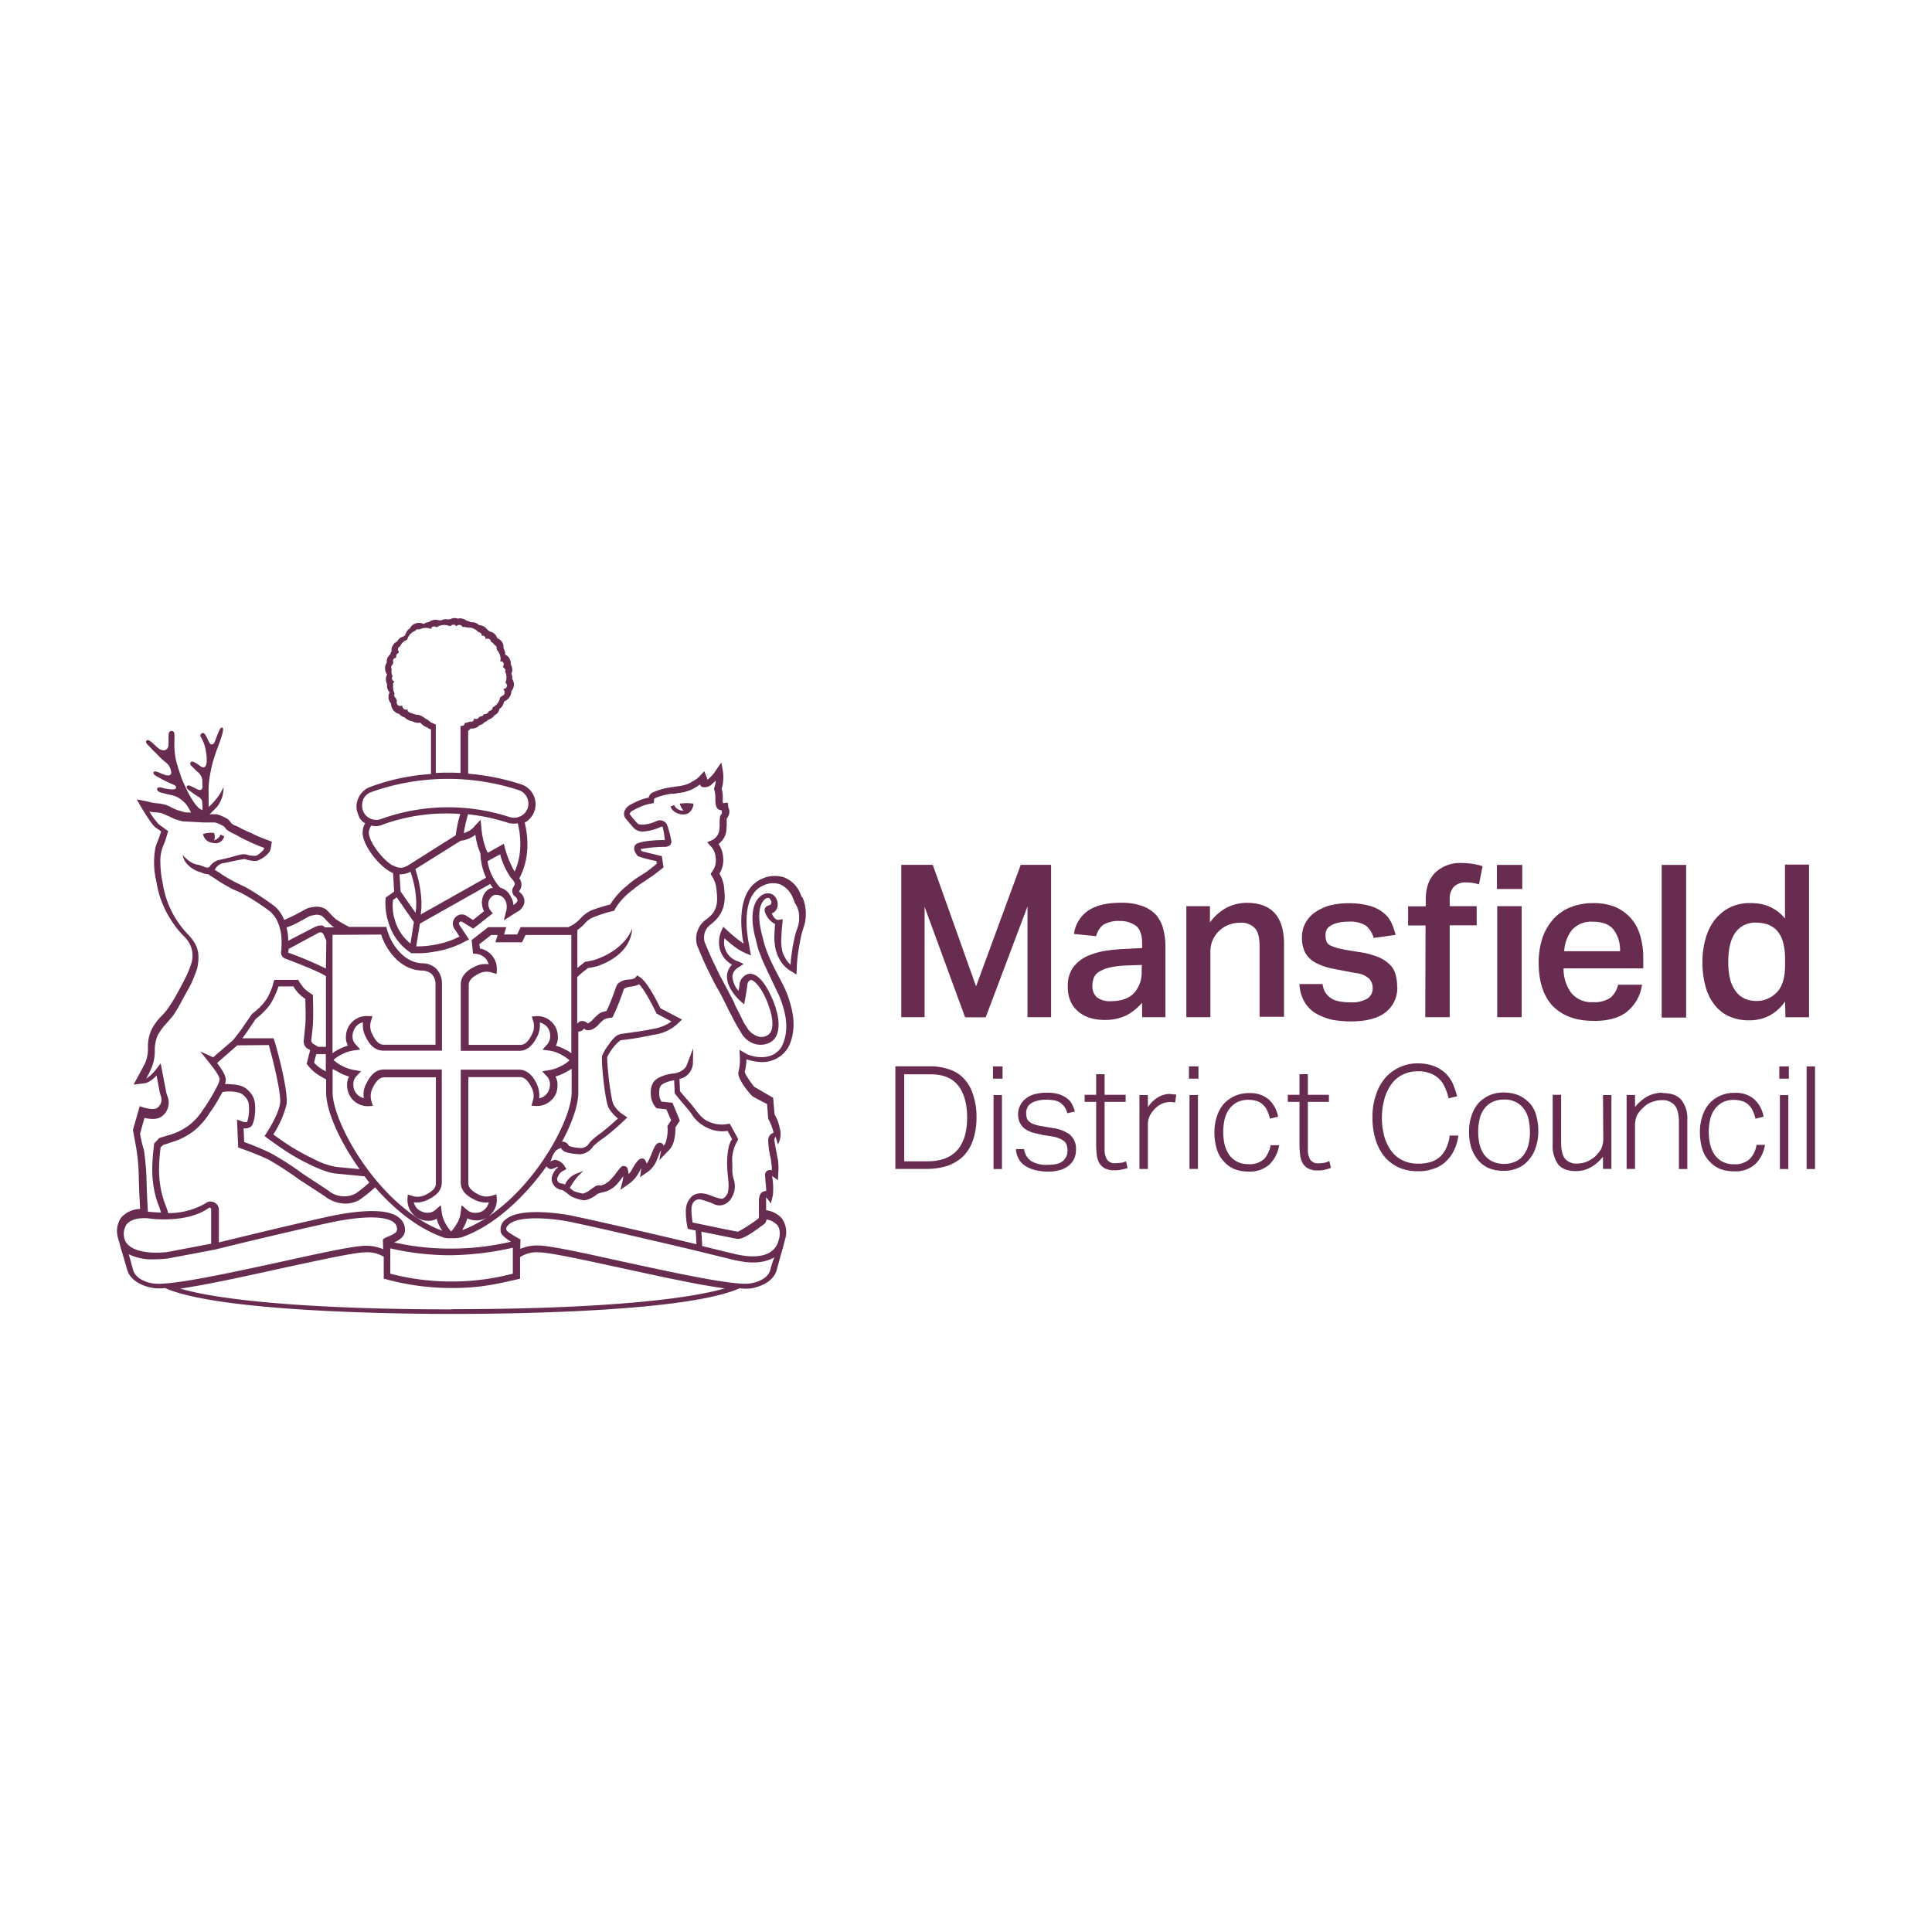 <svg id="Layer_1" data-name="Layer 1" xmlns="http://www.w3.org/2000/svg" width="512" height="512" viewBox="0 0 512 512">
  <g id="Layer_2" data-name="Layer 2">
    <g id="Layer_1-2" data-name="Layer 1-2">
      <path d="M272.295,269.574h6.258V229.199h-8.044l-11.843,32.185-11.469-32.185h-8.345v40.375h6.176V240.313L255.76,269.592h5.466l11.068-29.37Zm30.399,0h6.158V251.172a18.98,18.98,0,0,0-.528-4.764,9.447,9.447,0,0,0-1.822-3.799,9.173,9.173,0,0,0-3.644-2.46,16.207,16.207,0,0,0-5.812-.911c-3.644,0-6.477.665-8.563,2.013a8.9,8.9,0,0,0-3.872,6.258l5.885.592a5.466,5.466,0,0,1,1.822-2.979,7.898,7.898,0,0,1,4.473-1.048,7.005,7.005,0,0,1,4.245,1.266c1.048.82,1.64,2.387,1.64,4.619v1.284l-4.4.228a45.908,45.908,0,0,0-5.466.519,19.803,19.803,0,0,0-4.91,1.494,10.021,10.021,0,0,0-3.58,2.979,8.436,8.436,0,0,0-1.339,4.992,9.355,9.355,0,0,0,.747,3.945,7.725,7.725,0,0,0,2.086,2.733,8.909,8.909,0,0,0,3.125,1.64,13.126,13.126,0,0,0,3.872.519,12.836,12.836,0,0,0,5.812-1.266,14.431,14.431,0,0,0,4.027-3.28Zm-.146-12.216a8.107,8.107,0,0,1-2.013,5.812c-1.339,1.412-3.425,2.159-6.258,2.159a5.566,5.566,0,0,1-3.58-1.038,3.789,3.789,0,0,1-1.193-2.988,5.794,5.794,0,0,1,.301-2.004,3.316,3.316,0,0,1,1.266-1.64,8.834,8.834,0,0,1,2.733-1.193,23.685,23.685,0,0,1,4.691-.601l4.099-.146Zm27.858-18.101a11.844,11.844,0,0,0-5.293,1.266,12.963,12.963,0,0,0-4.464,3.945v-4.318h-6.258v29.425h6.377V251.992a7.38,7.38,0,0,1,.601-2.824,7.671,7.671,0,0,1,4.09-4.027,8.683,8.683,0,0,1,3.134-.601,4.965,4.965,0,0,1,3.945,1.421c.911.966,1.266,2.605,1.266,4.992v18.511h6.477V249.979c-.046-7.069-3.316-10.722-9.875-10.722Zm39.855,22.346a12.186,12.186,0,0,0-.446-3.425,5.594,5.594,0,0,0-1.64-2.678,8.957,8.957,0,0,0-3.125-1.94,21.482,21.482,0,0,0-4.919-1.266l-3.644-.592c-1.038-.228-1.822-.373-2.533-.601a12.64,12.64,0,0,1-1.64-.665,2.304,2.304,0,0,1-.82-1.048,5.049,5.049,0,0,1-.219-1.567,3.863,3.863,0,0,1,.219-1.266,2.278,2.278,0,0,1,.975-1.111,5.246,5.246,0,0,1,1.822-.82,11.18,11.18,0,0,1,3.052-.373,8.006,8.006,0,0,1,4.619,1.038,6.632,6.632,0,0,1,2.086,3.28l5.812-.82a19.814,19.814,0,0,0-1.12-3.207,7.432,7.432,0,0,0-2.159-2.678,9.883,9.883,0,0,0-3.644-1.822,20.398,20.398,0,0,0-5.666-.674,20.68,20.68,0,0,0-4.919.592,14.578,14.578,0,0,0-3.872,1.822,8.536,8.536,0,0,0-2.533,2.824,7.927,7.927,0,0,0-.911,3.726,8.582,8.582,0,0,0,.911,4.245,6.879,6.879,0,0,0,2.678,2.542,15.915,15.915,0,0,0,4.473,1.558c1.822.373,3.799.747,6.186,1.193a6.148,6.148,0,0,1,3.571,1.494,3.534,3.534,0,0,1,.911,2.46,3.152,3.152,0,0,1-1.421,2.824,8.158,8.158,0,0,1-4.619.975,15.305,15.305,0,0,1-2.678-.228,6.051,6.051,0,0,1-2.159-.747,5.906,5.906,0,0,1-1.567-1.485,5.321,5.321,0,0,1-.82-2.387H344.38a10.021,10.021,0,0,0,1.339,4.764,8.644,8.644,0,0,0,3.061,3.061,15.487,15.487,0,0,0,4.245,1.64,26.779,26.779,0,0,0,4.919.446c4.163,0,7.224-.82,9.31-2.46a8.199,8.199,0,0,0,3.052-6.559Zm7.452,7.971H384.19v-24.36h7.151v-5.065H384.19v-1.822a4.555,4.555,0,0,1,1.12-3.352,4.4,4.4,0,0,1,3.198-1.12,11.278,11.278,0,0,1,3.434.519l.966-4.837a18.751,18.751,0,0,0-5.466-.82,9.476,9.476,0,0,0-7.078,2.533c-1.713,1.713-2.533,4.09-2.533,7.224v1.713h-4.664v5.065h4.619ZM396.78,240.149h6.486v29.425H396.78Zm-.073-10.932h6.705v6.377H396.707Zm25.626,41.34c3.872,0,6.851-.811,8.937-2.533a11.151,11.151,0,0,0,3.881-7.069h-6.331a6.377,6.377,0,0,1-2.013,3.425,7.288,7.288,0,0,1-4.619,1.193,6.889,6.889,0,0,1-5.812-2.46,10.822,10.822,0,0,1-2.013-6.486h21.116v-2.824a20.612,20.612,0,0,0-.82-5.894,11.679,11.679,0,0,0-2.451-4.555,11.842,11.842,0,0,0-4.099-2.979,15.611,15.611,0,0,0-5.885-1.048,16.34,16.34,0,0,0-5.876,1.048,11.923,11.923,0,0,0-4.555,3.052,14.356,14.356,0,0,0-2.979,4.992,20.631,20.631,0,0,0-1.048,6.705c0,4.91,1.193,8.709,3.644,11.396,2.605,2.678,6.186,4.017,10.877,4.017Zm-5.657-24.205a6.842,6.842,0,0,1,5.466-2.086c2.45,0,4.318.665,5.466,2.086a8.946,8.946,0,0,1,1.713,5.73H414.526a10.021,10.021,0,0,1,2.15-5.748Zm23.686-17.136h6.486v40.447h-6.486Zm32.795,40.375h6.258V229.126H473.038v14.302a10.64,10.64,0,0,0-3.58-2.906,11.669,11.669,0,0,0-3.844-1.121c-.446,0-.82-.073-1.193-.073h-1.111a11.743,11.743,0,0,0-5.22,1.339,12.5,12.5,0,0,0-3.799,3.28,14.576,14.576,0,0,0-2.305,4.846,22.333,22.333,0,0,0-.82,6.031,23.903,23.903,0,0,0,.747,6.331,13.664,13.664,0,0,0,2.305,4.919,10.111,10.111,0,0,0,3.872,3.197,12.527,12.527,0,0,0,5.511,1.121,11.378,11.378,0,0,0,5.366-1.266,12.07,12.07,0,0,0,4.099-3.726ZM473.065,255.8c0,3.28-.747,5.666-2.159,7.151a7.424,7.424,0,0,1-5.666,2.314,7.096,7.096,0,0,1-2.824-.601,5.848,5.848,0,0,1-2.314-1.822,9.284,9.284,0,0,1-1.567-3.197,18.564,18.564,0,0,1-.519-4.846c0-3.498.674-6.031,1.94-7.743a6.377,6.377,0,0,1,5.511-2.542,9.111,9.111,0,0,1,2.906.456,6.286,6.286,0,0,1,2.46,1.558,7.679,7.679,0,0,1,1.64,2.979,16.74,16.74,0,0,1,.592,4.701ZM255.46,285.862a9.011,9.011,0,0,0-3.872-2.46,15.542,15.542,0,0,0-5.138-.82h-9.165v27.193H245.63a17.79,17.79,0,0,0,5.466-.82,11.742,11.742,0,0,0,4.172-2.533,11.425,11.425,0,0,0,2.605-4.318,18.5,18.5,0,0,0,.911-6.04,18.026,18.026,0,0,0-.911-5.958A10.658,10.658,0,0,0,255.46,285.862ZM253.747,304.71c-1.713,2.013-4.391,3.052-7.971,3.052h-6.158V284.696h6.851c3.425,0,5.885.975,7.452,2.979s2.378,4.846,2.378,8.5-.838,6.55-2.551,8.563Zm9.556-14.503h2.232v19.595h-2.232Zm-.146-7.598H265.69v3.252h-2.533Zm20.561,18.22A9.538,9.538,0,0,0,279.1,298.962l-2.979-.519a10.383,10.383,0,0,1-2.168-.519,4.153,4.153,0,0,1-1.266-.747,1.95,1.95,0,0,1-.592-.966,6.062,6.062,0,0,1-.146-1.266,2.733,2.733,0,0,1,.291-1.339,2.168,2.168,0,0,1,.911-1.12,4.7,4.7,0,0,1,1.64-.747,8.615,8.615,0,0,1,2.533-.301,10.751,10.751,0,0,1,2.314.228,3.928,3.928,0,0,1,1.485.665,5.159,5.159,0,0,1,1.048,1.12,5.003,5.003,0,0,1,.674,1.567l2.004-.446a8.899,8.899,0,0,0-.738-1.94,4.555,4.555,0,0,0-1.348-1.567,7.856,7.856,0,0,0-2.232-1.111,10.869,10.869,0,0,0-3.352-.373,11.744,11.744,0,0,0-2.906.373,5.466,5.466,0,0,0-2.305,1.111,4.601,4.601,0,0,0-1.567,1.822,4.792,4.792,0,0,0-.601,2.305,5.319,5.319,0,0,0,.456,2.314,4.919,4.919,0,0,0,1.248,1.567,7.652,7.652,0,0,0,2.077,1.048c.82.219,1.822.446,2.833.674l2.387.364a8.966,8.966,0,0,1,2.086.601,4.062,4.062,0,0,1,1.266.82,2.013,2.013,0,0,1,.592,1.111,6.027,6.027,0,0,1,.155,1.266,3.471,3.471,0,0,1-1.193,2.687c-.82.747-2.159,1.038-4.027,1.038a7.707,7.707,0,0,1-4.354-.957,4.555,4.555,0,0,1-1.94-3.207h-2.159a6.012,6.012,0,0,0,.82,2.733,5.366,5.366,0,0,0,1.822,1.822,8.972,8.972,0,0,0,2.615,1.048,14.948,14.948,0,0,0,3.27.373,10.607,10.607,0,0,0,3.207-.446,6.295,6.295,0,0,0,2.314-1.193,5.466,5.466,0,0,0,1.412-1.822,5.329,5.329,0,0,0,.446-2.159,4.87,4.87,0,0,0-1.43-4.008Zm13.41,7.288a10.541,10.541,0,0,1-1.64.146,2.36,2.36,0,0,1-2.159-1.038,5.01,5.01,0,0,1-.601-2.46V292.002h5.584v-1.867h-5.584v-5.466h-2.232v5.466h-3.052v1.867h3.052v11.396c0,.911.073,1.713.146,2.533a6.003,6.003,0,0,0,.601,2.159,3.89,3.89,0,0,0,1.394,1.458,5.302,5.302,0,0,0,2.605.592,8.041,8.041,0,0,0,2.159-.228,13.363,13.363,0,0,0,1.43-.364l-.446-1.822a3.564,3.564,0,0,1-1.275.437Zm12.963-18.22a6.067,6.067,0,0,0-3.207.911,8.035,8.035,0,0,0-2.687,2.605v-3.207h-2.232v19.595h2.232v-11.77a5.311,5.311,0,0,1,.601-2.533,8.702,8.702,0,0,1,1.412-1.822,6.223,6.223,0,0,1,1.94-1.275,6.481,6.481,0,0,1,2.013-.364,8.446,8.446,0,0,1,1.266.146l.291-2.086a2.793,2.793,0,0,0-.738-.073,4.04,4.04,0,0,0-.911-.073Zm5.138.292h2.232v19.595h-2.232Zm-.155-7.598h2.533v3.27h-2.533Zm19.969,24.514a5.621,5.621,0,0,1-4.172,1.412,6.377,6.377,0,0,1-3.052-.674,6.012,6.012,0,0,1-2.086-1.822,9.046,9.046,0,0,1-1.193-2.678,15.68,15.68,0,0,1-.373-3.352,15.089,15.089,0,0,1,.373-3.352,7.286,7.286,0,0,1,1.193-2.687,6.103,6.103,0,0,1,2.086-1.822,6.376,6.376,0,0,1,3.052-.665,7.344,7.344,0,0,1,2.314.364,4.2,4.2,0,0,1,1.631,1.048,4.355,4.355,0,0,1,1.048,1.567,8.098,8.098,0,0,1,.674,2.004l2.159-.519a8.044,8.044,0,0,0-2.514-4.6,7.47,7.47,0,0,0-5.147-1.64,8.927,8.927,0,0,0-3.799.747,9.11,9.11,0,0,0-2.906,2.086,9.393,9.393,0,0,0-1.822,3.28,13.137,13.137,0,0,0-.674,4.318,15.488,15.488,0,0,0,.601,4.318,8.245,8.245,0,0,0,1.822,3.28,7.999,7.999,0,0,0,2.833,2.086,10.157,10.157,0,0,0,3.799.674,7.789,7.789,0,0,0,5.475-1.84,8.91,8.91,0,0,0,2.605-5.138h-2.232a8.017,8.017,0,0,1-1.713,3.644Zm15.942,1.039a10.443,10.443,0,0,1-1.64.146,2.369,2.369,0,0,1-2.159-1.038,5.011,5.011,0,0,1-.592-2.46v-12.79h5.584v-1.867h-5.584v-5.466H344.38v5.466h-3.097v1.867H344.38v11.396a24.865,24.865,0,0,0,.155,2.533,6.003,6.003,0,0,0,.592,2.159,3.953,3.953,0,0,0,1.412,1.494,5.11,5.11,0,0,0,2.615.592,8.09,8.09,0,0,0,2.159-.228,13.834,13.834,0,0,0,1.412-.446l-.446-1.822a4.135,4.135,0,0,1-1.266.446Zm32.404-4.172a7.435,7.435,0,0,1-1.485,2.314,6.97,6.97,0,0,1-2.46,1.558,10.622,10.622,0,0,1-3.726.528,9.027,9.027,0,0,1-4.099-.911A8.135,8.135,0,0,1,368.64,304.92a12.328,12.328,0,0,1-1.822-3.872,19.259,19.259,0,0,1,.073-9.829,12.328,12.328,0,0,1,1.822-3.872,8.098,8.098,0,0,1,2.979-2.533,8.818,8.818,0,0,1,4.027-.911,8.627,8.627,0,0,1,3.28.528,6.686,6.686,0,0,1,3.872,3.644,15.217,15.217,0,0,1,1.038,2.979l2.241-.519a24.607,24.607,0,0,0-1.193-3.498,9.34,9.34,0,0,0-2.013-2.733,9.539,9.539,0,0,0-3.052-1.822,12.098,12.098,0,0,0-4.245-.674,10.867,10.867,0,0,0-4.619.975,11.087,11.087,0,0,0-3.799,2.733,12.91,12.91,0,0,0-2.533,4.473,17.564,17.564,0,0,0-.975,6.186,19.258,19.258,0,0,0,.911,6.104,13.009,13.009,0,0,0,2.46,4.473,10.977,10.977,0,0,0,3.799,2.733,12.854,12.854,0,0,0,4.846.911,11.588,11.588,0,0,0,4.391-.747,7.872,7.872,0,0,0,3.207-2.013,9.301,9.301,0,0,0,2.086-2.979,12.252,12.252,0,0,0,1.048-3.726h-2.314a9.109,9.109,0,0,1-.747,2.979Zm21.982-11.624a9.111,9.111,0,0,0-2.906-2.077,10.406,10.406,0,0,0-3.881-.747,9.357,9.357,0,0,0-3.872.747,9.111,9.111,0,0,0-2.906,2.077,9.474,9.474,0,0,0-1.822,3.28,13.192,13.192,0,0,0-.674,4.327,14.977,14.977,0,0,0,.601,4.245,10.677,10.677,0,0,0,1.822,3.28,8.108,8.108,0,0,0,2.751,2.068,10.212,10.212,0,0,0,3.872.738,9.237,9.237,0,0,0,3.872-.738,7.134,7.134,0,0,0,2.906-2.168,9.173,9.173,0,0,0,1.867-3.352,13.135,13.135,0,0,0,.665-4.318,14.929,14.929,0,0,0-.592-4.245,7.689,7.689,0,0,0-1.713-3.134ZM405.07,303.28a7.506,7.506,0,0,1-1.193,2.678,5.657,5.657,0,0,1-2.159,1.822,7.598,7.598,0,0,1-6.258,0,6.258,6.258,0,0,1-2.159-1.822,7.506,7.506,0,0,1-1.193-2.678,15.232,15.232,0,0,1,0-6.705,7.479,7.479,0,0,1,1.193-2.687,5.656,5.656,0,0,1,2.159-1.822,6.922,6.922,0,0,1,3.125-.674,6.522,6.522,0,0,1,3.134.674,6.258,6.258,0,0,1,2.159,1.822,7.479,7.479,0,0,1,1.193,2.687,16.062,16.062,0,0,1,.373,3.27,12.38,12.38,0,0,1-.392,3.48Zm19.814-1.64a6.477,6.477,0,0,1-.592,2.906,9.924,9.924,0,0,1-1.64,2.004,9.002,9.002,0,0,1-2.232,1.348,6.916,6.916,0,0,1-2.387.446,3.89,3.89,0,0,1-3.352-1.348c-.674-.911-.966-2.378-.966-4.464V290.135h-2.241v13.036a8.628,8.628,0,0,0,1.421,5.366c.966,1.193,2.533,1.822,4.764,1.822q4.018,0,7.151-3.799v3.207h2.232V290.207h-2.232ZM440.607,289.57a8.754,8.754,0,0,0-3.881.911,11.071,11.071,0,0,0-3.425,2.906V290.18h-2.232v19.595h2.232V298.333a6.468,6.468,0,0,1,.601-2.906,8.197,8.197,0,0,1,1.713-2.013,5.558,5.558,0,0,1,2.305-1.412,7.005,7.005,0,0,1,2.387-.446,4.327,4.327,0,0,1,3.498,1.339q1.121,1.339,1.121,4.464v12.444h2.232V296.794a8.026,8.026,0,0,0-1.558-5.293c-1.12-1.266-2.733-1.822-4.992-1.822Zm23.111,17.555a5.639,5.639,0,0,1-4.172,1.412,6.376,6.376,0,0,1-3.061-.674,6.094,6.094,0,0,1-2.086-1.822,8.811,8.811,0,0,1-1.184-2.678,15.68,15.68,0,0,1-.373-3.352,15.101,15.101,0,0,1,.373-3.352,7.29,7.29,0,0,1,1.184-2.687,6.194,6.194,0,0,1,2.086-1.822,6.377,6.377,0,0,1,3.061-.665,7.235,7.235,0,0,1,2.305.364,4.164,4.164,0,0,1,1.64,1.048,4.475,4.475,0,0,1,1.048,1.567,8.087,8.087,0,0,1,.665,2.004l2.159-.519a8.044,8.044,0,0,0-2.533-4.691,7.461,7.461,0,0,0-5.138-1.64,8.764,8.764,0,0,0-6.705,2.833,9.392,9.392,0,0,0-1.822,3.28,13.136,13.136,0,0,0-.674,4.318,15.806,15.806,0,0,0,.592,4.318,8.262,8.262,0,0,0,1.822,3.28,8.044,8.044,0,0,0,2.824,2.086,10.203,10.203,0,0,0,3.808.674,7.798,7.798,0,0,0,5.584-1.867,8.964,8.964,0,0,0,2.605-5.138h-2.232a6.778,6.778,0,0,1-1.713,3.644Zm7.816-24.514h2.533v3.252h-2.533Zm.155,7.598h2.232v19.595H471.69Zm7.078-7.598H481v27.193h-2.232ZM56.511,223.387a2.366,2.366,0,0,0,2.906-1.713c-.373-.228-.674-.373-.966-.519a2.131,2.131,0,0,1-.629.938,2.613,2.613,0,0,1-1.111.592,1.821,1.821,0,0,0,.219-.911,2.66,2.66,0,0,0-.219-1.038,6.503,6.503,0,0,0-2.906.301A2.87,2.87,0,0,0,56.511,223.387Zm40.274-5.211a4.555,4.555,0,0,0-.665,2.095c-.373,3.498,4.619,9.757,8.044,11.096l.291,4.919-2.232,1.567a14.754,14.754,0,0,0,0,3.125,14.345,14.345,0,0,0,.601,3.052l.073.228a14.485,14.485,0,0,0,5.885,8.199l.219.155h1.822a20.327,20.327,0,0,0,4.09-.373,24.823,24.823,0,0,0,8.472-2.815l.911-.446-2.46-3.726a2.581,2.581,0,0,1-.228-.446.583.583,0,0,1,.574-.592c.009,0,.018,0,.028,0a.738.738,0,0,1,.219.073c.073,0,2.979,1.822,2.979,1.822l5.22-4.099a3.644,3.644,0,0,1-1.048-1.485,2.624,2.624,0,0,1,1.421-3.352,2.733,2.733,0,0,1,3.125,2.013,2.652,2.652,0,0,1,.146.738,4.345,4.345,0,0,1-.219,1.822l-.519,2.159,3.352-2.159a3.644,3.644,0,0,0,2.086-2.533,3.088,3.088,0,0,0-1.048-2.615,2.664,2.664,0,0,0-.373-.291s0-.082.155-.301l.292-.519a2.852,2.852,0,0,0-.373-2.733c3.061-5.657,2.168-11.843,1.421-14.749a5.466,5.466,0,0,0,2.605-3.134,5.53,5.53,0,0,0-3.495-6.995l-.003-.001a60.515,60.515,0,0,0-14.084-2.833V193.662a1.448,1.448,0,0,0,.373-.301l.301-.291h.373a2.432,2.432,0,0,0,1.822-.747l.146-.146a1.986,1.986,0,0,0,1.193-.674.073.073,0,0,0,.073-.073h0a2.942,2.942,0,0,0,1.038-.674,3.853,3.853,0,0,0,1.193-.665,2.624,2.624,0,0,0,.373-.446l.665-.446a2.35,2.35,0,0,0,.747-1.348,1.668,1.668,0,0,0,.373-.291,2.733,2.733,0,0,0,.82-1.567c.073-.073.219-.146.301-.228a2.511,2.511,0,0,0,.738-.519,2.733,2.733,0,0,0,.911-2.086,2.633,2.633,0,0,0,.674-2.013,2.878,2.878,0,0,0-.446-1.266,2.131,2.131,0,0,0-.228-1.339,2.131,2.131,0,0,0,.228-1.339,2.732,2.732,0,0,0-.373-1.12,2.532,2.532,0,0,0-.301-1.485,2.478,2.478,0,0,0-1.184-1.12v-.446a3.762,3.762,0,0,0-.456-1.266,2.569,2.569,0,0,0-.291-1.494,2.496,2.496,0,0,0-1.339-1.111,4.326,4.326,0,0,0-.228-.519,2.459,2.459,0,0,0-1.713-1.266h-.073a4.26,4.26,0,0,0-.674-.528,2.533,2.533,0,0,0-1.64-1.111,1.148,1.148,0,0,0-.519-.082,2.533,2.533,0,0,0-2.114-.738,4.137,4.137,0,0,0-.911-.373c-.073,0-.228-.073-.301-.073a2.733,2.733,0,0,0-1.64-.601,1.658,1.658,0,0,0-.592.073,3.878,3.878,0,0,0-.911-.146h-.073a1.822,1.822,0,0,0-1.038.301,1.45,1.45,0,0,0-.592.073c-.155,0-.301-.073-.456-.073h-.073a2.496,2.496,0,0,0-1.266.292h-.665a3.877,3.877,0,0,0-.911-.146,1.703,1.703,0,0,0-.592.073,2.66,2.66,0,0,0-1.121.519.593.593,0,0,0-.364.082,2.56,2.56,0,0,0-1.048.446,3.033,3.033,0,0,0-1.193-.301,2.076,2.076,0,0,0-.665.073,2.487,2.487,0,0,0-1.713,1.266c0,.073-.082.073-.082.155a2.187,2.187,0,0,0-.966,1.038,2.516,2.516,0,0,0-.301.747c-.146.073-.219.219-.373.301a2.614,2.614,0,0,0-1.631,1.184c0,.082-.082.082-.082.155a2.413,2.413,0,0,0-1.184,1.102,2.104,2.104,0,0,0-.301,1.494,2.502,2.502,0,0,0-.373.82,3.975,3.975,0,0,0-.592.674,2.086,2.086,0,0,0-.301,1.485,2.56,2.56,0,0,0-.465,1.275,3.07,3.07,0,0,0,.519,1.94,2.433,2.433,0,0,0-.301.966,2.805,2.805,0,0,0,.301,1.567v.146a2.46,2.46,0,0,0,.674,2.013,3.424,3.424,0,0,0-.282.966,2.487,2.487,0,0,0,.665,2.013,2.733,2.733,0,0,0,.911,2.086,2.368,2.368,0,0,0,1.266.674,2.596,2.596,0,0,0,1.412.911,3.516,3.516,0,0,0,1.931,1.011c.073,0,.146.073.219.073a3.827,3.827,0,0,0,1.412.373,1.003,1.003,0,0,0,.456-.073,2.741,2.741,0,0,1,.446.301l-.155-.155a3.407,3.407,0,0,0,1.713,1.12,1.558,1.558,0,0,0,.975.519V205.122A56.306,56.306,0,0,0,97.906,208.62a5.548,5.548,0,0,0-2.979,2.979,5.221,5.221,0,0,0,0,4.245,3.644,3.644,0,0,0,1.822,2.314Zm7.379,11.205c-.073,0-.155-.073-.228-.073-.301-.219-.665-.446-1.038-.747-2.46-2.004-5.366-6.031-5.147-8.199a5.283,5.283,0,0,1,.601-1.567,6.683,6.683,0,0,0,1.193.146,4.991,4.991,0,0,0,2.086-.492,49.595,49.595,0,0,1,20.333-2.733,36.004,36.004,0,0,0-1.193,5.657c-1.822,1.121-9.829,6.186-12.289,7.753a6.378,6.378,0,0,1-1.822.82,3.909,3.909,0,0,1-2.46-.601Zm5.958.911,11.979-7.497a6.687,6.687,0,0,0,2.687-.82,6.06,6.06,0,0,0,1.193-.747,18.384,18.384,0,0,0,1.266,4.764c0,.073.073.155.073.228a16.797,16.797,0,0,0,1.485,6.377l-17.309,9.757c.747-4.919-.82-10.13-1.412-11.989Zm0,11.615-3.954-5.657-.291-4.555h.373a5.311,5.311,0,0,0,2.533-.674c.665,1.904,2.013,6.559,1.339,10.914Zm-1.339,8.153a12.399,12.399,0,0,1-4.172-6.377,11.072,11.072,0,0,1-.519-2.678,13.257,13.257,0,0,1,.073-2.533l.966-.674,4.555,6.559Zm21.226-14.676c-2.086.911-2.906,3.571-1.822,5.958,0,.073.073.073.073.146l-2.906,2.314-2.013-1.266a2.286,2.286,0,0,0-2.533.446,2.432,2.432,0,0,0-.291,3.28l1.266,1.931a22.85,22.85,0,0,1-7.005,2.241,24.121,24.121,0,0,1-4.473.364l.975-6.031,18.62-10.504c.219.373.519.747.747,1.121-.301-.082-.528-.082-.601,0Zm7.151,3.27c-.073.373-.446.747-1.111,1.193a4.426,4.426,0,0,0-.747-2.305c0-.073-.073-.073-.073-.155v-.073a.073.073,0,0,0-.073-.073h0a4.2,4.2,0,0,0-2.615-2.013,13.892,13.892,0,0,1-3.352-6.996l3.352-1.822a19.796,19.796,0,0,0,2.833,6.186l.519.592c.301.373.674.911.446,1.348l-.219.446a1.838,1.838,0,0,0,.592,2.733,1.986,1.986,0,0,1,.446.966Zm-.82-7.743a26.796,26.796,0,0,1-2.533-6.186l-.291-1.111-4.245,2.378c-.082-.219-.228-.446-.373-.747a20.153,20.153,0,0,1-1.33-6.031l-.219-1.94-1.494,1.567a5.101,5.101,0,0,1-1.822,1.494,4.462,4.462,0,0,1-1.121.446,36.885,36.885,0,0,1,1.121-4.992,52.066,52.066,0,0,1,10.504,2.232,5.51,5.51,0,0,0,2.678.155c.674,2.733,1.421,7.889-.82,12.754Zm-23.686-40.53a4.709,4.709,0,0,0-1.822-.966h-.446a9.74,9.74,0,0,1-1.348-.446c-.592-.073-1.184-.519-1.038-1.121a.628.628,0,0,1-.446.228.911.911,0,0,1-.82-.601,1.029,1.029,0,0,1-.146-.446v-.073h-.082a1.048,1.048,0,0,1-.446.155.911.911,0,0,1-.665-.301,1.048,1.048,0,0,1-.191-1.157,3.058,3.058,0,0,1-.301-.665,1.065,1.065,0,0,1-.446-.82.565.565,0,0,1,.155-.337,3.434,3.434,0,0,1-.446-1.713.674.674,0,0,1,.073-.373c-.073-.155-.146-.301-.073-.446a.847.847,0,0,1,.446-.674.911.911,0,0,1-.729-.966c0-.155.073-.228.146-.373a4.418,4.418,0,0,1-.291-1.339,1.704,1.704,0,0,1,.073-.601,1.412,1.412,0,0,1-.155-.592.911.911,0,0,1,.456-.674,1.411,1.411,0,0,1,.146-.592.692.692,0,0,1,0-.747.674.674,0,0,1,.592-.373c.228-.219.155-.373.155-.592a.911.911,0,0,1,.665-.747v-.374a.838.838,0,0,1-.146-.911c.073-.228.219-.301.446-.373a3.27,3.27,0,0,1,1.94-1.822,3.453,3.453,0,0,1,2.159-2.387v-.018a.647.647,0,0,1,.592-.373h.228a.264.264,0,0,1,.219.073,3.536,3.536,0,0,1,1.713-.446,2.979,2.979,0,0,1,1.421.301.465.465,0,0,1,.073-.301.674.674,0,0,1,.592-.373h.228a.692.692,0,0,1,.519.228,3.798,3.798,0,0,1,1.995-.638,3.37,3.37,0,0,1,1.266.228h.073c.146,0,.301.073.446.073a.911.911,0,0,1,.747-.373.82.82,0,0,1,.747.446,1.166,1.166,0,0,1,.592-.373h.228a.856.856,0,0,1,.592.228.383.383,0,0,1,.146.301h.373a3.73,3.73,0,0,1,.911.146h.301a3.562,3.562,0,0,1,2.733,1.266h.146a.801.801,0,0,1,.592.373.628.628,0,0,1,.073.519h.228a.911.911,0,0,1,.592.228.702.702,0,0,1,.228.738.683.683,0,0,1,.456-.155h.273a.82.82,0,0,1,.592.373.674.674,0,0,1,.073.373,3.225,3.225,0,0,1,1.048.966.957.957,0,0,1,.446.373,1.468,1.468,0,0,1,.073.592c0,.082.073.155.073.301a3.644,3.644,0,0,1,.975,2.46c0,.146-.082.301-.082.519v.073h.373c.228.082.374.155.446.373a.911.911,0,0,1-.146.975l.146.291a.984.984,0,0,1,.528.674.638.638,0,0,1-.082.373,3.388,3.388,0,0,1,.373,1.558,2.978,2.978,0,0,1-.291,1.348,1.895,1.895,0,0,1,.446.665,1.002,1.002,0,0,1-.955,1.047l-.02.001h-.146a1.057,1.057,0,0,1,.146,1.64,1.868,1.868,0,0,1-.519.291,1.111,1.111,0,0,1-.373.301,3.462,3.462,0,0,1-1.977,2.651.82.82,0,0,1-.301.674.911.911,0,0,1-.601.228h-.073a.747.747,0,0,1-.373.592,1.358,1.358,0,0,1-.665.301.464.464,0,0,1-.301-.073.619.619,0,0,1-.301.446.847.847,0,0,1-.592.219h-.073a3.348,3.348,0,0,0-.519.446.838.838,0,0,1-.601.228h-.073a.729.729,0,0,1-.373-.155.073.073,0,0,1-.073-.073h0v.155a.82.82,0,0,1-.228.592.856.856,0,0,1-.592.228h-.073c-.073,0-.073-.082-.155-.082a4.344,4.344,0,0,1-1.339.373c-.073.155-.146.373-.219.519a1.302,1.302,0,0,1-.674.301.465.465,0,0,1-.301-.073V204.84a62.766,62.766,0,0,0-6.55,0V192.031a11.583,11.583,0,0,0-1.348-.592c0-.228-1.412-1.048-1.485-1.048ZM96.193,211.991a3.799,3.799,0,0,1,2.004-2.013,60.599,60.599,0,0,1,39.263-.592,3.781,3.781,0,0,1,2.387,4.764,2.396,2.396,0,0,1-.373.747c-.073.073-.073.219-.228.373a3.908,3.908,0,0,1-4.172,1.266,52.555,52.555,0,0,0-33.925.446,3.27,3.27,0,0,1-1.412.291,3.735,3.735,0,0,1-3.498-2.305,4.091,4.091,0,0,1,0-2.979Zm84.548.911-.592.073a4.883,4.883,0,0,0,.301.82,2.304,2.304,0,0,0,.738.966,2.077,2.077,0,0,1-1.485-.291,2.204,2.204,0,0,1-1.048-1.121l-.911.373c.373,1.713,3.28,2.733,4.774,1.713a3.289,3.289,0,0,0,1.266-2.46,16.171,16.171,0,0,0-1.822-.146Zm31.438,24.141a7.652,7.652,0,0,0-4.464-4.555,8.108,8.108,0,0,0-5.739.373c-6.632,2.824-5.739,12.508-5.065,16.534l.146.674a36.52,36.52,0,0,1-4.473-3.644l-.911-.82-.501,1.084a7.57,7.57,0,0,0-.219,5.466,6.869,6.869,0,0,0,3.052,3.498,4.382,4.382,0,0,0-1.339,2.833c-.228,3.352,3.198,6.477,3.352,6.632l1.184,1.038.301-1.567c0-.073.446-2.45.519-3.352s.456-1.339.82-1.485c.82-.301,2.46,1.64,3.507,3.644a21.802,21.802,0,0,1,1.64,4.017,6.673,6.673,0,0,1,.292.911,15.779,15.779,0,0,1,.373,2.086c.073,1.12.155,2.906-1.039,3.799a3.225,3.225,0,0,1-2.533.528,5.466,5.466,0,0,1-2.979-2.168v-.073a14.717,14.717,0,0,1-1.494-2.533c-.146-.373-.373-.747-.592-1.193l-.82-1.64a7.29,7.29,0,0,1-.528-1.111,17.033,17.033,0,0,0-1.038-2.086c-.592-1.193-1.12-2.159-1.64-3.134-.592-1.184-1.266-2.232-1.94-3.799-1.412-2.824-2.086-4.391-3.27-7.224a4.254,4.254,0,0,1,1.558-4.764c3.799-2.979,3.954-6.113,3.58-9.538a8.736,8.736,0,0,0-1.266-3.945,6.741,6.741,0,0,0,.966-4.555,6.614,6.614,0,0,0-1.193-3.28,6.372,6.372,0,0,0,.747-.747,4.71,4.71,0,0,0,1.339-3.352,9.646,9.646,0,0,0,.073-1.485v-1.13c0-.073.082-.155.155-.228a4.754,4.754,0,0,0,.446-.911,2.414,2.414,0,0,0-.073-1.64,1.485,1.485,0,0,1-.155-.665l-.073-.82-.82.073c-.146,0-.291.073-.446.073a3.417,3.417,0,0,1-.073-1.038v-.21a7.944,7.944,0,0,0-.301-2.605,6.767,6.767,0,0,0,.374-1.822,9.97,9.97,0,0,0-.073-2.988l-.374-2.15-1.266,1.822a10.712,10.712,0,0,1-2.214,2.605c-.073.073-.155.146-.228.146a4.252,4.252,0,0,0-.291-.911l-.528-1.339-.966,1.038a7.17,7.17,0,0,1-2.232,1.713,6.728,6.728,0,0,1-1.494.747,15.709,15.709,0,0,1-1.822.446l-.674.073c-.373.082-.674.082-.966.155a5.279,5.279,0,0,0-.975.146,15.265,15.265,0,0,0-2.605.592,11.338,11.338,0,0,0-1.931.747,1.686,1.686,0,0,0-1.048,1.339,11.37,11.37,0,0,0-2.305.674,18.74,18.74,0,0,0-2.241,1.048l-.291.146a3.288,3.288,0,0,0-1.64,1.822,2.195,2.195,0,0,0,.146,1.567c.301.446,2.013,2.46,2.46,2.906a3.198,3.198,0,0,0,2.387.82,12.016,12.016,0,0,0,3.945-.911l.747-.301c.146-.073.519-.146.519.228a17.06,17.06,0,0,1,.465,2.724c0,.146.073.301.073.446v.073h-.073c-.073,0-7.224,0-7.898,1.494-.364.911-.073,1.64.674,2.605l.073.146.155.073a31.124,31.124,0,0,0,4.837,1.266l.073.747c-.519.373-1.412,1.121-2.086,1.64-.82.601-1.485,1.048-2.232,1.494a25.651,25.651,0,0,0-2.833,2.004l-.592.528a17.69,17.69,0,0,0-2.733,2.605,17.438,17.438,0,0,0-1.822,2.46l-1.048.291c-1.485.456-2.378.674-3.872,1.266a8.445,8.445,0,0,0-2.979,2.168,10.565,10.565,0,0,1-1.94,1.64l-1.266.665H137.98l-.911,1.94h-3.498l.592-1.94h-4.774l-4.4,3.425.373,3.58.747.073a4.018,4.018,0,0,1,2.56,1.193,3.862,3.862,0,0,1,.82,1.567,6.067,6.067,0,0,0-3.872.738c-.911.446-3.507,1.822-3.507,4.619v17.582h15.487c2.533,0,3.881-2.086,4.701-3.644a6.605,6.605,0,0,0,.738-3.881,3.974,3.974,0,0,1,1.567.82,3.416,3.416,0,0,1,1.193,2.533,3.343,3.343,0,0,1-.911,2.615l-1.121,1.266,1.64.219a8.555,8.555,0,0,1,3.498,1.193,9.111,9.111,0,0,1,2.013,1.412,8.199,8.199,0,0,1-2.086,1.421,9.967,9.967,0,0,1-3.498,1.193l-1.64.291,1.12,1.193a3.098,3.098,0,0,1,.911,2.605,3.644,3.644,0,0,1-1.193,2.533,3.416,3.416,0,0,1-1.64.82,7.287,7.287,0,0,0-.674-3.872c-.446-.911-1.822-3.726-4.691-3.726H122.101v29.871c0,2.46,1.94,3.726,3.58,4.555a6.586,6.586,0,0,0,3.872.747,3.918,3.918,0,0,1-.82,1.567,3.389,3.389,0,0,1-2.533,1.193,3.316,3.316,0,0,1-2.605-.911l-1.266-1.111-.228,1.713a7.06,7.06,0,0,1-1.184,3.425,9.919,9.919,0,0,1-1.348,1.822,9.109,9.109,0,0,1-1.339-1.822,8.243,8.243,0,0,1-1.193-3.425l-.219-1.713-1.257,1.093a3.079,3.079,0,0,1-2.569.911,4.081,4.081,0,0,1-2.533-1.193,4.463,4.463,0,0,1-.82-1.567,6.587,6.587,0,0,0,3.872-.747c1.64-.82,3.571-2.086,3.571-4.555V283.43H101.704c-2.833,0-4.172,2.833-4.619,3.726a6.012,6.012,0,0,0-.674,3.872,3.88,3.88,0,0,1-1.558-.82,3.389,3.389,0,0,1-1.193-2.523,3.042,3.042,0,0,1,.911-2.605l1.111-1.202-1.631-.292a9.947,9.947,0,0,1-3.507-1.193,8.435,8.435,0,0,1-2.15-1.494,8.035,8.035,0,0,1,1.94-1.339,9.786,9.786,0,0,1,3.498-1.193l1.64-.219-1.12-1.266a3.079,3.079,0,0,1-.911-2.615,4.036,4.036,0,0,1,1.193-2.533,3.571,3.571,0,0,1,1.567-.82,6.605,6.605,0,0,0,.738,3.881c.747,1.558,2.086,3.644,4.701,3.644h15.487V260.564a5.575,5.575,0,0,0-1.713-4.027,5.466,5.466,0,0,0-3.644-1.266,2.133,2.133,0,0,1-.674-.073c-3.945-.519-6.55-4.172-7.67-6.559a6.04,6.04,0,0,1-.373-.911,14.896,14.896,0,0,1-.674-2.086H92.54a30.966,30.966,0,0,1-3.58-2.086c-.966-.82-2.159-2.305-2.733-2.678a4.646,4.646,0,0,0-3.134-.519,6.375,6.375,0,0,0-2.004.519s-2.46,1.412-3.954,2.086c-.592.291-1.266.592-1.822.82-.155-.301-.228-.601-.373-.82a8.49,8.49,0,0,0-2.314-2.906,70.417,70.417,0,0,0-7.37-4.846c-.674-.373-1.266-.592-1.822-.911a18.069,18.069,0,0,1-1.822-.911,33.053,33.053,0,0,1-3.425-2.086l-1.339-.82a.073.073,0,0,1,.073-.073h0a1.111,1.111,0,0,0,.228-.301c.073-.073.146-.219.219-.291a1.047,1.047,0,0,1,.301-.301,2.842,2.842,0,0,1,1.713-.82c.674-.073,3.352-.747,5.366-1.048.146,0,2.305.747,3.425.446a7.198,7.198,0,0,0,3.207-2.305,2.377,2.377,0,0,0,.364-.911l.301-1.822-.747-.301a37.379,37.379,0,0,1-4.391-1.822l-.446-.228a25.863,25.863,0,0,1-2.897-1.348c-.373-.219-.747-.364-1.048-.519a3.125,3.125,0,0,1-1.111-.592c-.073-.073-.155-.228-.301-.373a3.252,3.252,0,0,0-.911-.911l-.146-.073a9.11,9.11,0,0,0-1.193-.601,8.198,8.198,0,0,0-1.43-.501H55.518l.219-.146c.601-.674,1.12-1.12,1.822-1.867a8.309,8.309,0,0,0,1.685-5.211,15.13,15.13,0,0,1-3.881,5.211.073.073,0,0,0-.073.073h0v-3.425a22.694,22.694,0,0,1,.446-5.466,30.063,30.063,0,0,1,1.048-4.245c.446-1.494.747-2.159,1.266-3.58,0,0,1.485-3.872.966-4.245a.565.565,0,0,0-.301-.073c-.519,0-1.412,2.906-1.931,4.027a.801.801,0,0,1-.446.373.282.282,0,0,1-.228.073c-.519,0-.747-.82-1.12-1.421,0,0-.592-1.558-1.184-1.64a.784.784,0,0,0-.601.373.574.574,0,0,0,0,.674,10.139,10.139,0,0,1,1.266,3.28c0,.146.155.747.228,1.412a10.234,10.234,0,0,1,.073,1.412,2.988,2.988,0,0,1-.301,1.64.765.765,0,0,1-.373.301.911.911,0,0,1-.446,0c-.219-.073-.292-.146-.373-.146a10.854,10.854,0,0,0-1.822-1.193,1.021,1.021,0,0,0-.519-.146H50.79c-.082,0-.082.073-.155.073a.629.629,0,0,0,0,.966l1.494,1.494a3.763,3.763,0,0,1,1.339,1.713,2.233,2.233,0,0,1,.146.966c0,1.266.155,1.713-.146,2.086a.683.683,0,0,1-.519.219,1.82,1.82,0,0,1-.601-.146l-1.822-.911a1.823,1.823,0,0,0-.601-.146c-.146,0-.219.073-.364.146-.228.301,0,.747.291.966l1.64,1.193c.911.674,1.94.966,2.086,2.013a19.997,19.997,0,0,1,.073,2.159c-.82-.073-1.822-1.339-2.46-2.305a26.652,26.652,0,0,1-2.159-4.027,21.188,21.188,0,0,1-1.412-3.58,33.034,33.034,0,0,1-1.048-3.571,20.459,20.459,0,0,1-.364-4.245c0-.966.073-1.494,0-2.46a.747.747,0,0,0-.747-.747.802.802,0,0,0-.747.747,19.265,19.265,0,0,0-.045,1.986c0,.82.073,1.822-.674,2.232a1.321,1.321,0,0,1-1.193.073,1.731,1.731,0,0,1-.82-.446c-.519-.373-.738-.665-1.184-1.038a7.012,7.012,0,0,0-1.193-.975c-.228-.073-.446-.291-.747,0-.446.446.146.975.674,1.494.938,1.039,1.494,1.494,2.405,2.469a20.833,20.833,0,0,0,2.013,1.822,3.643,3.643,0,0,1,1.421,2.833c0,.219-.155.373-.373.519-.601.373-2.159-.373-2.833-.674-.519-.219-1.412-.519-1.494,0-.073.301.082.456.446.747a39.4,39.4,0,0,0,4.327,2.241c.519.219,1.412.519,1.193,1.111-.155.747-2.906.155-3.434,0a2.095,2.095,0,0,0-.665-.146c-.073,0-.601-.073-.82.146a.574.574,0,0,0,0,.601c.219.519,1.038.592,2.086.911,1.485.373,2.733.446,4.099,1.485a7.196,7.196,0,0,1,1.503,1.43,10.495,10.495,0,0,1,.911,1.485,4.065,4.065,0,0,1,.301.601l-1.64-.073c-.747-.228-1.193-.373-2.013-.601-.519-.219-.911-.373-1.339-.592a8.427,8.427,0,0,0-1.822-.82,13.25,13.25,0,0,0-2.086-.373,10.151,10.151,0,0,1-1.603-.228c-1.12-.292-1.94-.446-1.94-.446l-1.931-.364.966,1.713c.656,1.111,2.906,4.892,4.008,5.73L42.7,220.335l-.373,1.111c-.146.446-.291.911-.446,1.266a10.33,10.33,0,0,0-.747,2.241,20.511,20.511,0,0,0-.291,2.906v.146a19.661,19.661,0,0,0,.519,5.211l.073.373A27.828,27.828,0,0,0,42.4,237.69a27.055,27.055,0,0,0,6.559,10.658,6.887,6.887,0,0,1,1.713,7.069,27.858,27.858,0,0,1-1.567,3.799c-1.111,2.168-2.378,4.555-3.425,6.258l-1.193,1.822a19.532,19.532,0,0,1-1.558,1.822,14.908,14.908,0,0,0-2.687,3.58,10.568,10.568,0,0,0-1.038,4.965,9.745,9.745,0,0,1-.82,4.245c-.966,1.822-2.159,4.018-2.159,4.018l-.82,1.494,2.678-.301c1.193-.073,2.46-1.12,3.425-2.086l.747,4.027c.073.446.228.82.301,1.193a3.061,3.061,0,0,1,.219,1.412,2.615,2.615,0,0,1-1.111,1.94c-.747.592-2.833.146-3.726-.155l-.911-.301-1.822,6.377.073.219s.528,2.733.82,4.473a52.06,52.06,0,0,1,.674,7.443c.073,3.28.228,6.559.373,8.718a7.003,7.003,0,0,0-4.992,2.241,6.322,6.322,0,0,0-.82,5.657,2.183,2.183,0,0,0,.228.674c.146.738.446,1.822.966,3.498l1.212,4.172c1.111,3.498,5.466,4.473,6.705,4.691a10.141,10.141,0,0,0,1.494.118,16.014,16.014,0,0,0,1.822-.073c14.148,6.258,60.863,6.851,76.131,6.851s61.947-.519,76.058-6.778c.528,0,1.048.082,1.567.082a9.101,9.101,0,0,0,1.567-.082c1.266-.219,5.584-1.193,6.705-4.691l1.121-4.099c.665-2.232,1.111-4.09,1.111-4.09a6.304,6.304,0,0,0-.82-5.666,6.787,6.787,0,0,0-4.172-2.159V317.3c.082,0,1.266,1.64,1.266,1.64l.528-2.159a17.525,17.525,0,0,0-.155-4.701.983.983,0,0,0-.073-.446c.073.073.146.073.228.155l1.339.966.146-2.906a15.734,15.734,0,0,0-.146-2.46c-.073-.446-.228-1.111-.374-1.931s-.373-2.013-.519-2.906c0,0-.155-1.048.291-1.266l.601,2.004a5.776,5.776,0,0,0,.446-4.464,11.223,11.223,0,0,0-1.339-3.507l-.373-4.391-4.992-2.906c-.966-1.12-2.533-3.425-2.533-4.027a13.147,13.147,0,0,0,.446-3.27,14.067,14.067,0,0,0,4.017.738,7.971,7.971,0,0,0,6.705-3.353c.155-.146,3.207-4.555.911-12.061a25.653,25.653,0,0,0-1.94-5.065l-2.159-4.172c-.155-.228-.228-.528-.373-.747l-.519-1.048c-.446-.966-.82-1.822-1.266-2.979-.373-1.038-.601-1.713-.82-2.533l-.373-1.567a23.33,23.33,0,0,1-.747-4.017c-.301-3.726.911-5.138,1.412-5.584a1.257,1.257,0,0,1,1.048-.373c.146.073.219.073.519.592a.898.898,0,0,1,.073,1.048c-.073.146-.219.219-.665.364l-.228.082a1.257,1.257,0,0,0-.699,1.635c.011.026.022.052.034.078a5.384,5.384,0,0,0,2.66,3.106c-.073.674-.073,1.193-.146,1.94v.592a11.761,11.761,0,0,0,.073,2.833,10.021,10.021,0,0,0,1.193,3.872,7.899,7.899,0,0,0,3.27,3.352l1.275.82.073-1.485a37.542,37.542,0,0,1,.373-4.327c.146-.966.291-1.822.446-2.678l.373-1.867c.146-.665.364-1.266.519-1.822a11.091,11.091,0,0,0,.665-3.052,11.305,11.305,0,0,0-.82-5.211c-.146.146-.519-.82-.519-.82Zm-50.805,56.69a10.449,10.449,0,0,0,2.387,2.678c-.911.82-1.64,1.494-2.605,2.314-.747.592-1.348,1.111-1.94,1.558a18.485,18.485,0,0,0-2.086,1.64,7.367,7.367,0,0,0-1.048,1.12,2.405,2.405,0,0,1-1.266,1.038,2.441,2.441,0,0,1-.665.155,10.339,10.339,0,0,1-3.28-.528c-.073,0-.146-.146-.219-.219a1.694,1.694,0,0,0-1.722-.911c2.733-5.065,4.327-9.757,4.327-13.036v-16.17a2.216,2.216,0,0,0,.738-.146,1.339,1.339,0,0,0,.747-.674c.975,1.048,2.605.228,3.644-.747a9.703,9.703,0,0,1,1.822-1.713,5.468,5.468,0,0,1,1.567-.364l.519-.082.228-.446c.519-1.111.82-1.822,1.339-3.052.592-1.494.911-2.387,1.412-3.872.073-.228.155-.228.301-.373a5.468,5.468,0,0,1,1.567-.446,5.821,5.821,0,0,0,2.232-.601c1.412,1.421,3.352,5.147,4.473,7.452l.146.301,3.945,2.086a13.293,13.293,0,0,1-1.485.911,11.844,11.844,0,0,1-3.28,1.038c-.911.155-1.339.301-1.485.301-2.013.373-6.04.911-7.078,1.048a3.644,3.644,0,0,0-1.12.446.255.255,0,0,1-.146.073,10.02,10.02,0,0,0-2.013,2.305c-.674.911-.82,1.193-.966,1.348l-.747,1.485a.755.755,0,0,0-.073.301c-.228,1.266.738,11.916,1.822,13.783Zm-11.396-15.487a11.683,11.683,0,0,0-2.678-1.12,4.555,4.555,0,0,0,.519-2.678,5.311,5.311,0,0,0-1.822-3.799,5.22,5.22,0,0,0-3.945-1.348l-1.12.082.301.993a4.555,4.555,0,0,1-.301,3.799c-.911,1.822-1.822,2.733-3.052,2.733H124.215V261.083c0-1.193.82-2.086,2.533-2.979a4.5,4.5,0,0,1,3.799-.301l1.048.301.073-1.12a5.347,5.347,0,0,0-1.43-3.917,5.466,5.466,0,0,0-3.052-1.713l-.155-1.12,3.134-2.46h1.713l-.601,1.94h7.078l.911-1.94h12.143v31.365a7.446,7.446,0,0,0-1.412-.911Zm-27.329,47.371a9.636,9.636,0,0,0,1.193-2.733,5.886,5.886,0,0,0,2.678.528,5.348,5.348,0,0,0,3.781-1.84,5.229,5.229,0,0,0,1.339-3.945l-.073-1.12-1.038.301a4.555,4.555,0,0,1-3.799-.301c-1.822-.911-2.615-1.822-2.615-2.979V285.443h13.665c1.193,0,2.159.911,3.052,2.733a4.5,4.5,0,0,1,.301,3.799l-.301,1.039,1.121.073a5.347,5.347,0,0,0,3.945-1.339,4.974,4.974,0,0,0,1.822-3.799,4.555,4.555,0,0,0-.519-2.678,11.915,11.915,0,0,0,2.733-1.12c.592-.301,1.038-.592,1.558-.911v6.268c0,8.117-12.362,30.317-29.051,36.503a1.746,1.746,0,0,0,.301-.446Zm-4.691,2.46h.146a4,4,0,0,0,.966.073h1.485c.291,0,.519-.073.82-.073h.146c.228-.082.446-.082.747-.155,8.791-3.052,16.835-10.804,22.574-18.848a1.43,1.43,0,0,0,1.266.747,6.83,6.83,0,0,0,1.558-.592c.082,0,.155.073.228.073l-.519.519a3.99,3.99,0,0,0-.82,1.266,2.733,2.733,0,0,0,.146,2.906,2.57,2.57,0,0,0,1.048.966,2.37,2.37,0,0,0,1.039.373c.446.073.747.301,2.159,1.421l.519.364a12.919,12.919,0,0,0,3.207.975h.301a6.951,6.951,0,0,0,3.28-1.64,7.491,7.491,0,0,1,1.64-.519,6.549,6.549,0,0,0,3.352-1.867,17.13,17.13,0,0,0,1.822-2.232l.073-.073a3.507,3.507,0,0,1-.146,1.184l-.601,2.387,2.013-1.412a8.654,8.654,0,0,0,2.979-3.352,9.941,9.941,0,0,1,.601-.966.592.592,0,0,1-.082.364l-.291,2.013,1.713-1.193a7.042,7.042,0,0,0,2.733-3.352l.455-1.111a10.449,10.449,0,0,1,.592-1.421h.073l-.446,2.533,2.533-2.605a5.22,5.22,0,0,0,1.266-2.232,12.364,12.364,0,0,0,.446-3.799l1.193-1.822-1.959-4.737-2.906-.301a3.361,3.361,0,0,1-.592-1.822c-.146-2.013.446-2.605,1.038-2.906a8.273,8.273,0,0,1,2.906-.911l.155,3.425.146.228c.82,1.038,1.567,1.931,2.906,3.498a19.116,19.116,0,0,1,1.266,1.567,9.922,9.922,0,0,0,4.837,4.099,9.11,9.11,0,0,0,4.846.592l1.193,2.159a6.53,6.53,0,0,0-.966,2.46c-1.048,5.812.665,9.019-.228,11.916a6.379,6.379,0,0,1-.592.911c-.446.373-.674.592-1.121.519a12.94,12.94,0,0,1-2.678-.82c-.228-.073-2.833-1.339-4.846,0a5.164,5.164,0,0,0-1.822,3.872,20.284,20.284,0,0,0,.519,4.919l1.64.374a2.148,2.148,0,0,1,.446.073l.219,3.644c-9.529-2.314-27.266-6.377-33.597-7.68-1.266-.219-12.808-2.305-16.908,1.048a3.289,3.289,0,0,0-1.412,3.052c0,.82.738,1.64,2.733,2.906a68.666,68.666,0,0,1-15.487,1.822,66.504,66.504,0,0,1-15.423-1.631c1.266-.601,2.733-1.494,2.833-3.061a4.017,4.017,0,0,0-1.485-3.425c-2.46-2.159-8.199-2.387-16.917-.747-6.632,1.348-23.02,5.293-30.91,7.233v-8.718a2.15,2.15,0,0,0-1.221-1.877,2.178,2.178,0,0,0-2.241.155,3.735,3.735,0,0,1-.592.364,19.634,19.634,0,0,1-9.383,2.314,16.139,16.139,0,0,0-.82-2.387c-.155-.519-.373-.966-.446-1.339-1.366-4.464-1.366-8.408-.747-13.683l.665-.665a10.351,10.351,0,0,0,1.822-.601l.291-.073A17.9,17.9,0,0,0,51.3,299.764a18.785,18.785,0,0,0,4.172-4.691c.219-.301.446-.674.738-1.048a48.688,48.688,0,0,0,2.733-4.619,11.944,11.944,0,0,1,2.533-.146c.446.073.82.073,1.12.146a7.482,7.482,0,0,1,1.111.301,3.516,3.516,0,0,1,1.121.82,3.872,3.872,0,0,1,1.038,1.713,10.931,10.931,0,0,1-.364,5.065c-.155.155-.911.073-1.421-.146l-1.266-.446.301,7.37.592.228a74.189,74.189,0,0,1,7.379,2.961,87.168,87.168,0,0,1,8.272,5.366l6.623,4.318a9.11,9.11,0,0,0,5.521,2.013,7.563,7.563,0,0,0,3.717-.966,34.048,34.048,0,0,0,4.172-3.352c5.065,5.803,11.323,10.877,18.028,13.255a2.811,2.811,0,0,0,.528.155Zm17.946,2.605v6.851a64.241,64.241,0,0,1-32.476,0V330.828a70.443,70.443,0,0,0,16.243,1.822,79.056,79.056,0,0,0,16.225-1.986Zm-54.094-52.618.373.228-.911,3.644.301.373a10.85,10.85,0,0,0,2.924,2.642c.592.373,1.412.82,1.931,1.111v3.443c0,4.764,3.434,12.754,8.873,20.333l-6.186-.592a20.433,20.433,0,0,1-6.186-2.204c-2.159-1.039-3.352-1.713-5.366-2.897-1.713-1.048-4.018-2.687-5.138-3.507a26.033,26.033,0,0,0,3.498-7.898c.601-3.571-2.733-15.569-3.197-16.908l-.228-.674H64.236l.811-1.111L67.78,270.02a18.522,18.522,0,0,0,2.46-2.232,10.642,10.642,0,0,0,2.013-2.733,25.506,25.506,0,0,0,1.558-3.644H77.764a9.511,9.511,0,0,0,1.339,1.822,11.138,11.138,0,0,0,1.822,1.494c0,1.184.155,4.464,0,6.705-.073.966-.219,2.086-.291,2.979s-.155,1.266-.155,1.485a2.296,2.296,0,0,0,1.266,2.159Zm4.555,5.885c-.291-.146-.592-.364-.911-.519a9.11,9.11,0,0,1-2.232-1.822l.592-2.241h2.533v4.619Zm0-27.266a98.086,98.086,0,0,0-10.021-4.245l.073-.219c0-.228.082-.446.082-.747l7.598-4.099c.291-.146.665-.373.966-.291.592.146.82.811,1.048,1.412l.364.747ZM71.241,276.953c1.121,4.017,3.352,12.963,2.979,15.487-.519,3.27-3.644,7.889-3.644,7.889l-.446.747.665.528c.146.073,3.58,2.605,5.958,4.09a55.691,55.691,0,0,0,5.466,2.979c4.628,2.241,6.377,2.241,6.559,2.314l7.825.747,1.266,1.64a29.259,29.259,0,0,1-3.726,2.979,6.578,6.578,0,0,1-7.224-.911l-6.705-4.4a77.733,77.733,0,0,0-8.499-5.466,67.848,67.848,0,0,0-7.005-2.924l-.155-3.644a2.733,2.733,0,0,0,1.867-.373c1.193-.911,1.485-5.466.966-7.069a4.966,4.966,0,0,0-1.412-2.387c-1.421-1.567-3.061-1.713-4.774-1.822l-.519-.073H59.617a3.052,3.052,0,0,0,.219-1.111c0-.975-.674-2.314-2.305-4.473l5.357-4.673Zm18.547,7.224a13.475,13.475,0,0,0,2.733,1.12,4.555,4.555,0,0,0-.519,2.678,5.511,5.511,0,0,0,1.822,3.799A5.575,5.575,0,0,0,97.678,293.15l1.121-.073-.301-1.038a4.801,4.801,0,0,1,.301-3.799c.911-1.822,1.822-2.733,3.052-2.733H115.515v28.085c0,1.193-.747,2.013-2.615,2.979a4.5,4.5,0,0,1-3.799.301l-1.038-.301-.073,1.121a5.466,5.466,0,0,0,5.099,5.81l.039.002a4.254,4.254,0,0,0,2.605-.528,8.699,8.699,0,0,0,1.193,2.733l.228.446c-16.644-6.295-29.006-28.568-29.006-36.649v-6.186c.519.228,1.039.519,1.631.82Zm11.242-36.503c.601,2.305,3.799,8.718,9.839,9.456.219,0,.519.082.82.082a4.008,4.008,0,0,1,2.605.82,3.763,3.763,0,0,1,1.12,2.733v16.097H101.75c-1.193,0-2.159-.82-3.052-2.733a4.5,4.5,0,0,1-.301-3.799l.301-1.038-1.193-.018a5.466,5.466,0,0,0-5.809,5.1l-.003.048a4.555,4.555,0,0,0,.519,2.678,11.687,11.687,0,0,0-2.678,1.12,6.894,6.894,0,0,0-1.412.911V247.747Zm-23.02-2.733c1.421-.665,3.58-1.931,3.881-2.086a6.485,6.485,0,0,1,1.412-.364,2.906,2.906,0,0,1,2.086.292c.519.446,1.567,1.64,2.387,2.387a3.209,3.209,0,0,0,.82.592h-2.46c-.155-.146-.301-.219-.446-.373-.911-.446-2.46.373-2.615.455L76.37,249.314a11.742,11.742,0,0,0-.073-1.64,13.831,13.831,0,0,0-.373-1.895,21.042,21.042,0,0,0,2.086-.82ZM37.116,300.438l1.175-4.191c1.193.292,3.28.592,4.555-.373a4.454,4.454,0,0,0,1.822-3.052,4.355,4.355,0,0,0-.301-2.314c-.073-.301-.219-.592-.301-.966L42.582,281.79l-1.193,1.567a11.97,11.97,0,0,1-2.633,2.505c.373-.747.82-1.567,1.193-2.387a11.542,11.542,0,0,0,1.075-4.965,9.746,9.746,0,0,1,.82-4.245,17.097,17.097,0,0,1,2.387-3.197c.519-.601,1.038-1.193,1.713-2.013l1.038-1.64c1.048-1.822,2.314-4.245,2.314-4.245a29.434,29.434,0,0,0,1.485-2.733c.228-.519.911-2.086,1.421-3.644l.146-.528c.747-4.172-.219-6.104-2.387-8.49l-.291-.301a25.07,25.07,0,0,1-5.666-9.611,25.366,25.366,0,0,1-.911-3.945l-.073-.373a26.573,26.573,0,0,1-.519-4.919V228.47a10.21,10.21,0,0,1,.219-2.605,11.244,11.244,0,0,1,.601-1.867c.146-.446.373-.811.519-1.339l.729-2.387-2.533-1.868a20.949,20.949,0,0,1-2.46-3.352,7.397,7.397,0,0,0,1.713.228,7.101,7.101,0,0,1,1.713.291c.592.228,1.038.446,1.567.674s.911.446,1.558.747a20.083,20.083,0,0,0,2.241.665l5.511.301h3.125c.373.146.674.228,1.048.373s.665.373,1.038.519l.228.155.301.291a2.313,2.313,0,0,0,.592.674,9.107,9.107,0,0,0,1.567.911c.291.146.519.228.911.446a29.688,29.688,0,0,0,3.052,1.567l.446.219a37.145,37.145,0,0,0,3.799,1.567l-.073.446a10.318,10.318,0,0,1-.911.911l-.301.228a2.796,2.796,0,0,1-.665.446.822.822,0,0,1-.228.073,6.934,6.934,0,0,1-1.94-.146,3.644,3.644,0,0,0-2.159-.155c-.665.155-3.28.911-4.318,1.12-.446.073-.911.228-1.339.301h-.073A4.555,4.555,0,0,0,55.6,229.573a.255.255,0,0,0-.073.146.073.073,0,0,1-.073.073h0c-.456.228-.82.155-1.494-.146-.373-.146-.82-.301-1.266-.446a5.594,5.594,0,0,1-3.289-1.64,4.32,4.32,0,0,1-.966-1.038s0,2.678,3.945,4.391c.301.146.601.146.975.301a3.863,3.863,0,0,0,1.631.446h.155l2.159,1.412c1.339.911,2.159,1.339,3.58,2.159a18.902,18.902,0,0,0,1.931.911,17.45,17.45,0,0,1,1.713.82,58.378,58.378,0,0,1,7.078,4.619,7.67,7.67,0,0,1,1.822,2.387,12.943,12.943,0,0,1,1.111,3.945,23.683,23.683,0,0,1,0,4.027,1.758,1.758,0,0,0,1.193,2.159c4.619,1.713,9.757,3.872,10.649,4.619v18.702H84.341l-1.111-.665a1.221,1.221,0,0,1-.747-1.038,8.738,8.738,0,0,1,.146-1.193c.082-.911.228-2.086.301-3.134.146-2.824,0-7.151,0-7.288v-.446l-.373-.228a13.157,13.157,0,0,1-1.931-1.485,15.085,15.085,0,0,1-1.348-1.822l-.219-.446H72.681s-.446,1.567-.519,1.822a17.553,17.553,0,0,1-1.048,2.45l-.146.301a13.658,13.658,0,0,1-1.822,2.387,23.536,23.536,0,0,1-2.378,2.086l-2.979,4.318-2.013,2.605-5.293,4.555-3.425-1.567,2.159,2.687.519.665c2.241,2.833,2.46,3.726,2.46,4.027a3.933,3.933,0,0,1-.373,1.266,1.266,1.266,0,0,0-.146.373s-1.713,3.28-2.979,5.138c-.228.373-.519.747-.747,1.048a15.771,15.771,0,0,1-3.799,4.318,16.061,16.061,0,0,1-5.466,2.678l-.301.082c-.592.219-1.184.364-1.931.592l-.228.073-1.412,1.494v.291c-.674,5.666-.747,9.912.747,14.758a14.55,14.55,0,0,0,.519,1.412c.219.519.373,1.12.592,1.822-1.822-.073-3.052-.219-3.125-.219h-.346c-.155-2.159-.301-5.466-.373-8.645a67.476,67.476,0,0,0-.674-7.67A34.106,34.106,0,0,1,37.116,300.438Zm-4.099,27.931a4.613,4.613,0,0,1,.519-3.872c.966-1.193,2.906-1.822,5.666-1.64.373.073,9.456,1.412,15.487-2.305l.665-.446c.155-.082.301-.082.373,0a.364.364,0,0,1,.228.364v9.119l-11.77,2.241c-6.186.592-10.431-.747-11.178-3.507Zm7.598,11.77c-1.038-.146-4.464-.911-5.284-3.425-.374-1.339-.82-2.906-1.193-4.318a14.02,14.02,0,0,0,6.632,1.339,34.945,34.945,0,0,0,3.717-.219l12.59-2.387c7.288-1.822,25.034-6.04,31.966-7.452,10.649-2.013,14.23-.674,15.341.301a2.196,2.196,0,0,1,.82,2.013c0,.738-1.567,1.412-2.378,1.713a4.606,4.606,0,0,0-.911.446l-.446.291.073,2.615a11.115,11.115,0,0,0-4.692-.911c-3.125,0-12.216,2.004-22.72,4.318C61.093,337.296,44.85,340.84,40.605,340.12Zm79.255,6.86c-34.271,0-60.562-2.086-72.113-5.511,6.933-.975,16.99-3.207,26.819-5.366,10.021-2.159,19.449-4.245,22.346-4.245a8.399,8.399,0,0,1,4.774,1.184v5.812l.665.155a65.59,65.59,0,0,0,17.208,2.305h.373c6.933,0,11.105-.911,17.208-2.305l.674-.155v-5.73a8.035,8.035,0,0,1,4.846-1.266c2.979,0,12.362,2.086,22.346,4.245s20.123,4.4,27.047,5.311c-11.697,3.425-37.988,5.511-72.186,5.511Zm84.22-10.303c-.82,2.533-4.245,3.28-5.293,3.425-4.172.674-20.488-2.906-33.524-5.73-10.504-2.314-19.586-4.327-22.72-4.327a11.286,11.286,0,0,0-4.691.911l.073-2.533-.592-.291c-2.46-1.421-2.979-1.822-3.134-2.241-.219-.592.301-1.111.82-1.558,2.605-2.159,10.658-1.567,15.423-.674,5.958,1.193,22.273,4.992,32.03,7.288l12.216,2.988c1.348.219,6.377,1.631,10.504-.747A27.795,27.795,0,0,0,204.09,336.695Zm1.822-12.143c1.048,1.266.747,3.134.446,4.099l-.073.219c-.592,2.241-2.979,5.366-11.323,3.507l-8.864-2.159-.228-3.799c3.061.592,8.126,1.64,9.11,1.822a2.863,2.863,0,0,0,.82.073l.446-.073c1.567-.446,3.799-2.013,5.958-3.644a1.685,1.685,0,0,0,.911-1.412,4.436,4.436,0,0,1,2.733,1.367Zm5.885-80.904a9.108,9.108,0,0,1-.592,2.615c-.228.592-.373,1.184-.601,2.004l-.373,1.822c-.219.911-.291,1.822-.446,2.733-.146,1.12-.219,1.94-.291,2.833a6.93,6.93,0,0,1-1.421-1.822,6.777,6.777,0,0,1-.966-3.207,9.698,9.698,0,0,1,0-2.533v-.492c.073-1.048.073-1.567.219-2.733l.082-.82v-.446l-1.048.155c-1.038.146-1.64-1.266-1.822-1.713a2.141,2.141,0,0,0,1.193-.975,2.925,2.925,0,0,0,.073-2.733,2.46,2.46,0,0,0-1.713-1.54,2.979,2.979,0,0,0-2.605.747c-.911.747-2.387,2.678-2.013,7.078a23.166,23.166,0,0,0,.82,4.318l.373,1.567a15.613,15.613,0,0,0,.911,2.678,25.31,25.31,0,0,0,1.339,3.134l.446,1.038c.146.373.373.674.519,1.048l.073.146,1.822,3.872a21.234,21.234,0,0,1,1.822,4.691c2.013,6.559-.519,10.285-.592,10.504-2.314,3.28-6.377,2.733-8.572,1.94l-.219-.073a5.184,5.184,0,0,1-.82-.446l-1.421-.82.082,1.64a13.967,13.967,0,0,1-.373,4.318c-.373,1.567,2.906,5.657,3.726,6.331.373.301,3.872,2.086,3.872,2.086l.301,3.872.073.155a14.475,14.475,0,0,1,1.339,3.498v.073a1.913,1.913,0,0,0-1.339,1.494,1.101,1.101,0,0,0-.073.519v.055a21.142,21.142,0,0,0,.519,4.099,12.154,12.154,0,0,1,.301,1.822,9.788,9.788,0,0,1,.146,1.94,1.966,1.966,0,0,0-1.12.073,1.303,1.303,0,0,0-.665,1.412c0,.301.073.674.073,1.193.073.747.219,1.94.219,2.833-.446,0-1.822.073-1.931,2.387v3.872a3.399,3.399,0,0,1-.073.966,37.193,37.193,0,0,1-5.52,3.58l-.292-.073c-.975-.155-11.697-2.387-11.697-2.387a27.002,27.002,0,0,1-.301-2.979c-.146-2.833,1.494-3.28,2.387-3.134a22.783,22.783,0,0,1,3.498,1.193,3.179,3.179,0,0,0,1.822.373,3.516,3.516,0,0,0,2.168-1.038,2.733,2.733,0,0,0,.82-1.12l.146-.228a5.657,5.657,0,0,0,.373-4.464,9.799,9.799,0,0,1-.383-2.123v-2.013a9.903,9.903,0,0,1,.301-3.58,10.678,10.678,0,0,1,1.038-2.533l.228-.446-2.241-4.099-.592.082a8.007,8.007,0,0,1-4.555-.446c-1.931-.674-2.833-1.94-4.017-3.434-.373-.519-.82-1.111-1.348-1.713-1.266-1.412-2.004-2.232-2.678-3.125l-.146-3.207a4.473,4.473,0,0,0,3.571-4.245l.073-3.872-1.822,4.692c0,.073-.674,1.412-3.052,1.94a10.649,10.649,0,0,0-4.327,1.193c-2.305,1.184-2.086,3.799-2.004,4.692a5.357,5.357,0,0,0,1.266,3.125l.219.228,2.605.291,1.266,2.906-.966,1.494v.301a9.503,9.503,0,0,1-.373,3.644,2.032,2.032,0,0,1-.665,1.266.245.245,0,0,1-.082-.146.911.911,0,0,0-1.038-.592c-.911.073-1.339,1.111-2.086,2.979-.146.374-.301.738-.446,1.039a7.006,7.006,0,0,1-.82,1.494,4.397,4.397,0,0,0-.301-.747.966.966,0,0,0-.911-.601c-.374,0-1.039-.073-2.605,2.733a5.394,5.394,0,0,1-.966,1.412,3.906,3.906,0,0,0-.155-.911c-.073-.291,0-1.193-1.193-1.266-.519,0-.82.373-1.931,1.822a14.374,14.374,0,0,1-1.713,2.004,5.292,5.292,0,0,1-2.314,1.348,2.013,2.013,0,0,0-1.64.291c-.219.155-.519.373-.911.601a6.277,6.277,0,0,1-2.232,1.266,17.461,17.461,0,0,1-2.46-.674l-.373-.301c-.228-.146-.446-.373-.674-.519a16.5,16.5,0,0,1,2.46-3.425l1.12-1.12-1.412.601a5.466,5.466,0,0,0-2.906,2.086,3.179,3.179,0,0,0-.528.966,2.115,2.115,0,0,0-.966-.301,4.887,4.887,0,0,1-.519-.146.82.82,0,0,1-.373-.374.993.993,0,0,1-.073-1.193,4.36,4.36,0,0,1,.519-.911,3.133,3.133,0,0,1,.966-.747l.82-.446-.519-.82a3.534,3.534,0,0,0-2.086-1.558l-.219-.082h-.228a5.41,5.41,0,0,0-1.193.446c0-.073.073-.146.073-.219a5.531,5.531,0,0,0,.373-.966,6.259,6.259,0,0,1,1.048-1.722,6.173,6.173,0,0,1,1.038-.592c.073,0,.155-.073.228-.073l.073.073a2.457,2.457,0,0,0,.592.674c1.048.82,4.473.911,4.473.911a3.59,3.59,0,0,0,1.266-.301,4.501,4.501,0,0,0,2.013-1.567,2.924,2.924,0,0,1,.82-.82,16.811,16.811,0,0,1,2.013-1.558c.665-.446,1.266-.975,2.086-1.64,1.339-1.12,2.159-1.822,3.498-3.134l.82-.738-.911-.601a8.135,8.135,0,0,1-2.733-2.733c-.747-1.193-1.822-10.586-1.713-12.672a13.156,13.156,0,0,1,2.979-4.018l.601-.446c2.824-.301,4.464-.601,7.224-1.12.519-.073.966-.219,1.412-.301a11.533,11.533,0,0,0,3.808-1.139,10.722,10.722,0,0,0,2.833-2.004l.966-.911-5.73-2.988c-.674-1.412-3.352-6.923-5.466-8.263l-.674-.446-.519.592c-.301.373-1.048.446-1.822.519a4.664,4.664,0,0,0-2.46.82,2.178,2.178,0,0,0-.82,1.193c-.528,1.494-.82,2.314-1.421,3.799-.446,1.048-.665,1.64-1.111,2.533a5.884,5.884,0,0,0-1.867.601,18.713,18.713,0,0,0-2.013,1.931,3.828,3.828,0,0,1-1.111.747,1.877,1.877,0,0,0-2.086-.519,1.822,1.822,0,0,0-.674.592v-12.38c.601-.519,1.048-.975,1.822-1.567l1.048-.82a15.623,15.623,0,0,0,2.533-.519c9.31-3.28,9.11-9.611,9.165-10.021,0,0-1.494,5.466-9.839,8.345-.738.219-1.931.446-2.378.519h-.228l-1.412,1.12a4.184,4.184,0,0,1-.674.519V246.48l.073-.073a10.411,10.411,0,0,0,1.867-1.64,5.849,5.849,0,0,1,2.378-1.713,35.933,35.933,0,0,1,3.726-1.266l1.713-.446.155-.301a14.213,14.213,0,0,1,1.822-2.533,18.744,18.744,0,0,1,2.533-2.387l.674-.519a27.155,27.155,0,0,1,2.678-1.94l2.314-1.558,2.533-1.94.373-.301-.446-2.979-.601-.146c-1.822-.446-4.099-.966-4.764-1.193a5.382,5.382,0,0,1-.301-.519,36.836,36.836,0,0,1,6.186-.601,2.314,2.314,0,0,0,1.64-.446,1.312,1.312,0,0,0,.373-.966,27.761,27.761,0,0,0-1.166-4.473,2.168,2.168,0,0,0-2.387-1.111l-.911.373a8.863,8.863,0,0,1-3.28.738c-.911-.073-.911-.073-1.193-.291a20.802,20.802,0,0,1-2.086-2.46c0-.073-.073-.073,0-.228a1.467,1.467,0,0,1,.747-.738l.301-.155a17.094,17.094,0,0,1,2.013-.966,11.549,11.549,0,0,1,2.605-.747l.665-.146.082-.674a4.369,4.369,0,0,1,.073-.519,10.1,10.1,0,0,1,1.822-.674,16.622,16.622,0,0,1,2.241-.519,4.342,4.342,0,0,1,.911-.073,6.656,6.656,0,0,0,1.111-.146l.601-.082a9.27,9.27,0,0,0,2.232-.519,8.929,8.929,0,0,0,1.822-.82,9.343,9.343,0,0,0,1.348-.911,1.057,1.057,0,0,0,.592.674,2.733,2.733,0,0,0,2.533-.674c.373-.373.747-.665,1.048-.966v.219a6.249,6.249,0,0,1-.373,1.64l-.082.228.082.219a7.533,7.533,0,0,1,.291,2.46V211.9c0,1.339.228,2.159.747,2.533a1.622,1.622,0,0,0,.911.291v.082c.073.291.155.364.073.665,0,.155-.146.301-.219.446a1.357,1.357,0,0,0-.301.747,10.217,10.217,0,0,0-.073,1.567,7.809,7.809,0,0,1-.073,1.339,3.289,3.289,0,0,1-.911,2.305,2.57,2.57,0,0,1-1.193.82l-1.12.528.82.911a4.747,4.747,0,0,1,1.421,3.125,5.029,5.029,0,0,1-.975,3.799l-.374.528.301.528a7.388,7.388,0,0,1,1.266,3.726c.373,3.197.373,5.657-2.833,7.898a6.244,6.244,0,0,0-2.232,6.996c1.193,2.833,1.822,4.4,3.28,7.288.747,1.558,1.339,2.678,2.013,3.872.519.911,1.038,1.822,1.64,3.052.364.82.738,1.412,1.038,2.086.146.373.373.747.592,1.193l.911,1.713a7.006,7.006,0,0,0,.592,1.121c.446.911,1.567,2.678,1.567,2.678a6.103,6.103,0,0,0,4.172,3.052,4.44,4.44,0,0,0,1.038.082,5.047,5.047,0,0,0,2.979-.975c1.64-1.266,1.822-3.644,1.64-5.466,0-.446-.219-1.412-.219-1.558a2.739,2.739,0,0,1-.155-.528c-.146-.592-.373-1.266-.373-1.412a26.587,26.587,0,0,0-1.822-4.245c-.665-1.339-3.052-5.466-5.739-4.473a3.307,3.307,0,0,0-2.004,2.906c0,.301-.155.911-.228,1.494a6.477,6.477,0,0,1-1.64-3.881,3.043,3.043,0,0,1,1.64-2.378l1.339-.911-1.485-.674a5.229,5.229,0,0,1-3.58-6.113,29.958,29.958,0,0,0,2.979,2.46,13.228,13.228,0,0,0,2.46,1.421l1.567.665-.747-4.099c-.547-3.516-1.458-12.162,4.09-14.466a5.839,5.839,0,0,1,4.318-.301,6.441,6.441,0,0,1,3.425,3.58,11.196,11.196,0,0,1,.519,1.339,6.313,6.313,0,0,1,1.12,4.391Z" fill="#692c51"/>
    </g>
  </g>
</svg>
